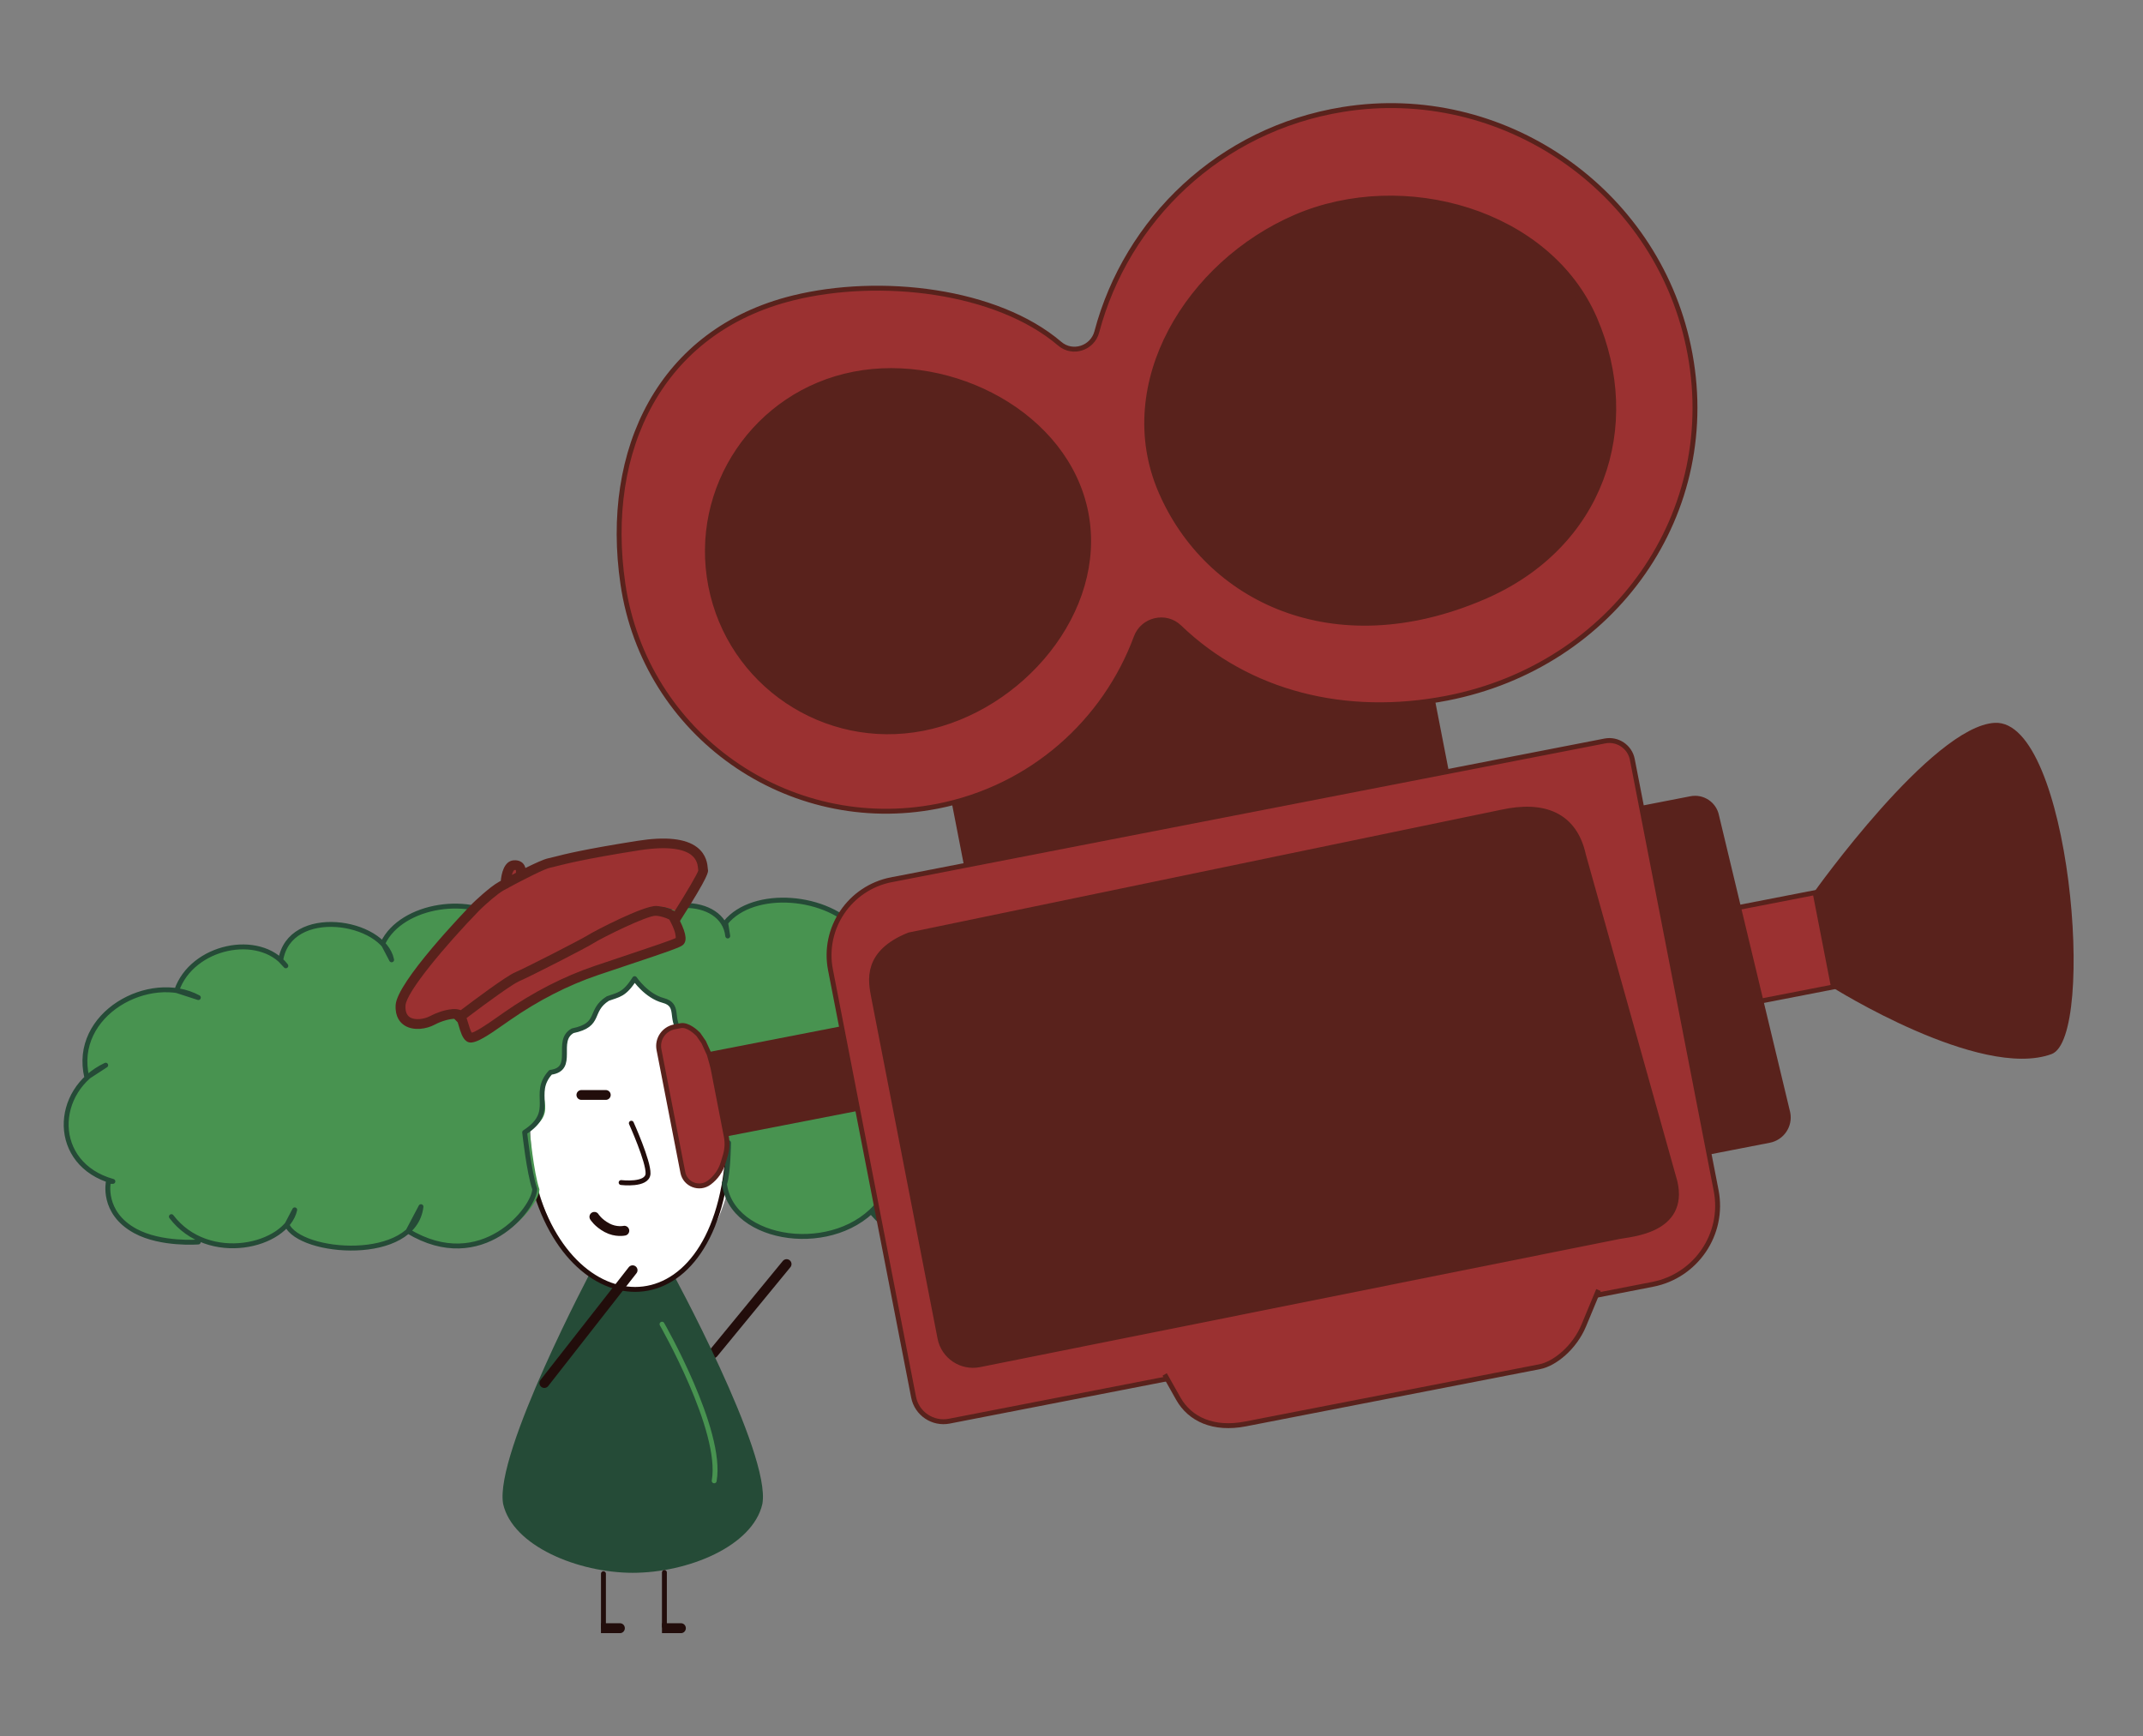 <svg width="437" height="354" viewBox="0 0 437 354" fill="none" xmlns="http://www.w3.org/2000/svg">
<rect x="0" y="0" width="437" height="354" fill="#808080" stroke="none"/>
<path d="M145.465 275.929L160.404 257.747" stroke="#220D0B" stroke-width="2" stroke-linecap="round" stroke-linejoin="round"/>
<path d="M129.1 320.697C117.896 320.697 104.55 315.252 102.597 306.646C100.765 296.373 120.724 258.818 120.724 258.818C120.724 258.818 128.811 265.616 136.759 258.818C136.759 258.818 157.306 296.373 155.464 306.646C153.512 315.252 140.345 320.697 128.961 320.697" fill="#254B37"/>
<path d="M129.121 262.908C140.704 262.908 150.086 248.08 150.086 229.787C150.086 211.494 140.694 196.666 129.121 196.666C117.547 196.666 108.155 211.494 108.155 229.787C108.155 248.08 117.547 262.908 129.121 262.908Z" fill="white"/>
<path d="M118.554 223.262H123.534" stroke="#220D0B" stroke-width="2" stroke-linecap="round" stroke-linejoin="round"/>
<path d="M137.028 224.212V218.292" stroke="#220D0B" stroke-width="2" stroke-linecap="round" stroke-linejoin="round"/>
<path d="M128.742 229.02C128.742 229.02 132.267 236.838 132.148 239.312C132.028 241.777 126.66 241.121 126.66 241.121" stroke="#220D0B" stroke-linecap="round" stroke-linejoin="round"/>
<path d="M121.202 248.111C121.202 248.111 121.939 249.343 123.772 250.333C125.604 251.323 127.317 250.939 127.317 250.939" stroke="#220D0B" stroke-width="2" stroke-linecap="round" stroke-linejoin="round"/>
<path d="M135.484 320.625V331.605" stroke="#220D0B" stroke-linecap="round" stroke-linejoin="round"/>
<path d="M123.055 320.878V331.858" stroke="#220D0B" stroke-linecap="round" stroke-linejoin="round"/>
<path d="M145.637 301.94C147.46 291.697 135 270 135 270" stroke="#489350" stroke-linecap="round" stroke-linejoin="round"/>
<path d="M126.441 332.999C126.979 332.999 127.417 332.545 127.417 331.989C127.417 331.434 126.979 330.979 126.441 330.979V332.999ZM123.523 330.979H122.547V332.999H123.523V330.979ZM126.441 331.989V330.979H123.523V332.999H126.441V331.989Z" fill="#220D0B"/>
<path d="M138.882 332.999C139.419 332.999 139.858 332.545 139.858 331.989C139.858 331.434 139.419 330.979 138.882 330.979V332.999ZM135.963 330.979H134.987V332.999H135.963V330.979ZM138.882 331.989V330.979H135.963V332.999H138.882V331.989Z" fill="#220D0B"/>
<path d="M107.149 231.202C109.908 267.808 141.56 274.535 147.626 241.818C147.666 241.616 147.696 241.404 147.735 241.202C148.154 238.747 148.442 236.08 148.562 233.192" stroke="#220D0B" stroke-linecap="round" stroke-linejoin="round"/>
<path d="M34.951 248.07C42.451 257.939 58.406 254.151 60.099 246.687L58.506 249.727C61.125 255.737 84.481 257.586 85.845 246.04L83.216 251.03C98.275 260.101 110 246.359 110 242.5C108.835 239.167 108 230.5 108 230.5C114.633 226.227 108.155 223.151 112.268 218.646C117.507 217.959 113.075 212.222 116.78 210.171C122.716 208.949 119.977 206.121 123.941 203.606C126.122 202.798 127.278 202.909 129.419 199.545C129.419 199.545 131.76 203.06 135.245 203.99C138.731 204.919 136.49 207.717 138.781 210.384C140.614 212.515 143.313 212.818 142.775 217.919C142.486 219.879 144.149 221 145.504 222.04C149.01 225.141 143.781 230.424 148.482 232.959L148.562 233C148.562 233 148.492 239.03 147.795 241.242L147.715 241.202C148.97 253.333 170.712 256.373 179.427 245.07L177.883 247.313C182.614 252.707 191 258.394 200.93 246.666L199.516 248.717C202.235 254.333 216.915 257.404 222.413 243.788L221.507 246.464C226.995 252.808 251.735 243.788 239.155 228.404L242.651 234.576C250.111 227.98 249.782 207.626 235.759 211.515H242.731C242.731 199.565 226.477 190.485 217.593 195.808L218.041 201.252C221.507 195.808 207.573 186.808 197.115 192.04V194.151C197.075 185.262 176.708 184.333 173.541 191.98L175.114 190.01C168.959 182.353 153.611 181.182 147.974 188.131L148.402 190.848C147.486 182.464 132.497 182.555 129.419 191.182C123.334 179.717 101.96 184.879 100.058 192.313L103.056 188.151C96.412 182.212 81.891 184.333 78.076 192.313L79.859 195.707C78.216 187.586 58.974 184.646 57.241 195.808L58.286 196.929C52.888 190 39.144 192.848 36.026 201.969L40.449 203.404C30.579 198.091 14.593 206.727 17.711 219.697L21.555 217.192C10.759 222.283 10.38 237.363 23.019 240.889H22.113C22.113 240.889 20.659 247.242 27.611 251.01C32.839 253.848 40.439 253.242 40.439 253.242" fill="#489350"/>
<path d="M34.951 248.07C42.451 257.939 58.406 254.151 60.099 246.687L58.506 249.727C61.125 255.737 84.481 257.586 85.845 246.04L83.216 251.03C98.275 260.101 109.041 246.283 109.041 242.424C107.876 239.091 106.99 230.889 106.99 230.889C113.623 226.616 108.155 223.151 112.268 218.646C117.507 217.959 113.075 212.222 116.78 210.171C122.716 208.949 119.977 206.121 123.941 203.606C126.122 202.798 127.278 202.909 129.419 199.545C129.419 199.545 131.76 203.06 135.245 203.99C138.731 204.919 136.49 207.717 138.781 210.384C140.614 212.515 143.313 212.818 142.775 217.919C142.486 219.879 144.149 221 145.504 222.04C149.01 225.141 143.781 230.424 148.482 232.959L148.562 233C148.562 233 148.492 239.03 147.795 241.242L147.715 241.202C148.97 253.333 170.712 256.373 179.427 245.07L177.883 247.313C182.614 252.707 191 258.394 200.93 246.666L199.516 248.717C202.235 254.333 216.915 257.404 222.413 243.788L221.507 246.464C226.995 252.808 251.735 243.788 239.155 228.404L242.651 234.576C250.111 227.98 249.782 207.626 235.759 211.515H242.731C242.731 199.565 226.477 190.485 217.593 195.808L218.041 201.252C221.507 195.808 207.573 186.808 197.115 192.04V194.151C197.075 185.262 176.708 184.333 173.541 191.98L175.114 190.01C168.959 182.353 153.611 181.182 147.974 188.131L148.402 190.848C147.486 182.464 132.497 182.555 129.419 191.182C123.334 179.717 101.96 184.879 100.058 192.313L103.056 188.151C96.412 182.212 81.891 184.333 78.076 192.313L79.859 195.707C78.216 187.586 58.974 184.646 57.241 195.808L58.287 196.929C52.888 190 39.144 192.848 36.026 201.969L40.449 203.404C30.579 198.091 14.593 206.727 17.711 219.697L21.555 217.192C10.759 222.283 10.38 237.363 23.019 240.889H22.113C22.113 240.889 20.659 247.242 27.611 251.01C32.839 253.848 40.439 253.242 40.439 253.242" stroke="#254B37" stroke-linecap="round" stroke-linejoin="round"/>
<path d="M104.534 177.31C104.719 177.293 105.001 177.02 104.999 177C105.06 177.096 106.012 177.794 105.999 178C105.702 178.159 104.278 178.862 103.999 179C104.183 178.39 104.392 177.353 104.534 177.31ZM91.324 206.579C89.818 206.715 88.034 207.347 86.765 208.024C85.534 208.677 83.615 208.953 82.534 208.274C81.84 207.846 81.526 207.015 81.594 205.812C81.738 203.038 89.776 193.382 97.235 185.712C98.545 184.448 100.971 182.296 102.308 181.561C102.506 181.451 102.715 181.34 102.923 181.229C103.095 181.183 103.265 181.106 103.388 180.973C106.601 179.24 110.967 177.045 112.04 176.835C112.439 176.758 112.876 176.647 113.486 176.49C115.437 175.996 119.513 174.952 130.739 173.18C137.444 172.123 140.425 173.111 141.755 174.136C143.051 175.134 143.149 176.444 143.212 177.144C143.223 177.256 143.232 177.357 143.239 177.438C142.952 178.293 140.881 181.834 138.27 185.957C137.3 185.462 135.901 184.944 134.438 184.872C131.743 184.737 121.297 190.183 120.009 191.005C118.543 191.935 106.794 197.928 104.681 198.825C102.758 199.633 95.823 204.821 93.225 206.785C92.716 206.565 92.066 206.501 91.333 206.568L91.324 206.579ZM91.324 206.579C89.818 206.715 88.034 207.347 86.765 208.024C85.534 208.677 83.615 208.953 82.534 208.274C81.84 207.846 81.526 207.015 81.594 205.812C81.738 203.038 89.776 193.382 97.235 185.712C98.545 184.448 100.971 182.296 102.308 181.561C102.506 181.451 102.715 181.34 102.923 181.229C103.095 181.183 103.265 181.106 103.388 180.973C106.601 179.24 110.967 177.045 112.04 176.835C112.439 176.758 112.876 176.647 113.486 176.49C115.437 175.996 119.513 174.952 130.739 173.18C137.444 172.123 140.425 173.111 141.755 174.136C143.051 175.134 143.149 176.444 143.212 177.144C143.223 177.256 143.232 177.357 143.239 177.438C142.952 178.293 140.881 181.834 138.27 185.957C137.3 185.462 135.901 184.944 134.438 184.872C131.743 184.737 121.297 190.183 120.009 191.005C118.543 191.935 106.794 197.928 104.681 198.825C102.758 199.633 95.823 204.821 93.225 206.785C92.716 206.565 92.066 206.501 91.333 206.568L91.324 206.579ZM137.504 188.409C138.539 190.422 138.484 191.307 138.5 191.602C137.504 192.091 133.528 193.422 128.592 195.076C126.473 195.789 124.05 196.591 121.366 197.499C114.898 199.69 108.509 202.968 102.354 207.237L101.973 207.507C101.786 207.626 101.503 207.826 101.152 208.082C98.201 210.18 96.309 211.333 95.535 211.516C95.269 211.1 94.968 210.074 94.79 209.487C94.67 209.078 94.11 207.807 93.999 207.5C98.572 204.028 104.195 200.262 105.476 199.716C107.72 198.767 119.558 192.725 121.112 191.736C122.999 190.532 132.546 185.823 134.313 185.929C135.378 185.986 136.422 187.372 137.14 187.716" fill="#9B3131"/>
<path d="M93.33 208.446C93.403 208.688 93.486 208.938 93.544 209.141C93.91 210.398 94.289 211.693 95.119 212.293C95.41 212.504 95.751 212.602 96.19 212.563C97.369 212.456 99.244 211.364 102.803 208.839C103.125 208.612 103.39 208.429 103.551 208.315L103.949 208.041C109.747 204.004 115.773 200.919 121.85 198.851C124.449 197.971 126.785 197.184 128.839 196.503C135.916 194.136 138.397 193.286 139.117 192.785C140.15 192.066 140.024 190.56 138.665 187.786C144.674 178.392 144.47 177.706 144.353 177.3C144.349 177.251 144.342 177.182 144.334 177.094C144.259 176.257 144.111 174.286 142.171 172.775C139.853 170.971 135.744 170.529 129.956 171.45C118.994 173.186 115.135 174.17 113.059 174.705C112.527 174.842 112.133 174.938 111.787 175.009C110.946 175.174 109.06 176.039 107.142 176.986C107.061 176.647 106.899 176.304 106.609 176.003C106.31 175.702 105.745 175.357 104.774 175.415C104.754 175.417 104.734 175.419 104.714 175.42C102.736 175.599 102.242 178.263 102.121 179.604C101.91 179.722 101.776 179.794 101.766 179.794C99.79 180.886 96.557 184.006 96.4 184.159C94.825 185.79 80.932 200.202 80.677 204.948C80.552 207.36 81.605 208.535 82.523 209.107C84.359 210.25 86.978 209.815 88.641 208.93C90.188 208.106 91.797 207.752 92.632 207.736M104.902 177.388C105.082 177.371 105.175 177.403 105.173 177.383C105.232 177.477 105.228 177.765 105.216 177.964C104.928 178.119 104.649 178.264 104.379 178.397C104.557 177.806 104.765 177.43 104.902 177.388ZM92.112 205.778C90.654 205.91 88.926 206.523 87.697 207.18C86.505 207.814 84.646 208.081 83.599 207.422C82.927 207.006 82.623 206.201 82.689 205.034C82.828 202.343 90.611 192.977 97.834 185.537C99.103 184.311 101.452 182.224 102.747 181.511C102.939 181.405 103.141 181.297 103.342 181.19C103.51 181.145 103.674 181.07 103.793 180.94C106.904 179.26 111.133 177.131 112.172 176.928C112.558 176.854 112.981 176.746 113.572 176.593C115.462 176.115 119.409 175.103 130.282 173.385C136.776 172.361 139.662 173.32 140.951 174.314C142.207 175.282 142.302 176.553 142.363 177.232C142.373 177.34 142.382 177.439 142.389 177.518C142.111 178.346 140.106 181.782 137.577 185.781C136.637 185.3 135.283 184.798 133.866 184.728C131.256 184.597 121.139 189.877 119.892 190.675C118.473 191.577 107.094 197.389 105.048 198.258C103.185 199.042 96.47 204.075 93.953 205.979C93.46 205.766 92.83 205.704 92.121 205.768L92.112 205.778ZM136.836 188.16C137.838 190.113 137.785 190.971 137.801 191.257C136.836 191.731 132.985 193.022 128.205 194.625C126.153 195.317 123.806 196.095 121.207 196.975C114.944 199.099 108.755 202.278 102.795 206.419L102.426 206.681C102.245 206.796 101.971 206.99 101.631 207.239C98.773 209.273 96.941 210.391 96.191 210.568C95.933 210.165 95.642 209.17 95.469 208.6C95.353 208.204 95.253 207.875 95.145 207.578C99.574 204.21 104.577 200.623 105.818 200.094C107.991 199.173 119.456 193.314 120.96 192.354C122.788 191.187 132.033 186.62 133.745 186.723C134.777 186.778 135.788 187.153 136.483 187.487" fill="#59221C"/>
<path d="M370.134 182L354 185.138L357.74 204.37L373.875 201.232L370.134 182Z" fill="#9B3131" stroke="#59221C" stroke-miterlimit="10"/>
<path d="M360.799 232.515L347.902 235.023L334.263 164.896L344.804 162.846C347.23 162.374 349.579 163.954 350.05 166.373L364.576 226.941C365.077 229.519 363.392 232.01 360.807 232.513L360.799 232.515Z" fill="#59221C" stroke="#59221C" stroke-miterlimit="10"/>
<path d="M285.195 107.196L187.312 126.233L202.199 202.774L300.082 183.736L285.195 107.196Z" fill="#59221C" stroke="#59221C" stroke-miterlimit="10"/>
<path d="M181.783 179.38L327.275 151.083C329.86 150.581 332.358 152.268 332.858 154.837L349.955 242.744C351.674 251.585 345.87 260.156 337.014 261.878L193.577 289.775C190.216 290.429 186.951 288.234 186.299 284.882L169.352 197.749C167.701 189.259 173.269 181.027 181.781 179.372L181.783 179.38Z" fill="#9B3131" stroke="#59221C" stroke-miterlimit="10"/>
<path d="M330.019 251.654L199.637 277.78C196.18 278.452 192.841 276.207 192.171 272.76L178.659 203.287C177.988 199.839 176.967 194.587 185.496 191.12L306.341 166.081C314.892 164.221 320.72 166.665 322.423 174.502L341.078 241.111C343.256 250.522 332.589 251.154 330.019 251.654Z" fill="#59221C" stroke="#59221C" stroke-width="2" stroke-miterlimit="10"/>
<path d="M171.588 209.247L141.666 215.067L145.021 232.319L174.944 226.5L171.588 209.247Z" fill="#59221C"/>
<path d="M273.868 22.312C248.7 26.358 229.714 44.824 223.658 67.678C222.775 70.999 218.722 72.326 216.107 70.087C203.306 59.155 179.542 56.344 161.678 60.759C134.74 67.423 123.006 91.682 127.023 119.068C131.537 149.855 160.826 170.29 191.101 164.402C210.429 160.643 225.344 147.096 231.7 129.927C233.038 126.306 237.713 125.206 240.494 127.879C254.552 141.415 274.439 146.367 295.09 142.351C329.026 135.75 351.436 104.484 344.32 70.625C337.574 38.528 306.333 17.094 273.868 22.312Z" fill="#9B3131" stroke="#59221C" stroke-miterlimit="10"/>
<path d="M220.946 104.663C224.774 124.344 207.816 144.196 188.083 148.034C168.349 151.872 149.254 139.032 145.426 119.351C141.598 99.671 154.489 80.61 174.223 76.772C193.957 72.934 217.119 84.983 220.946 104.663Z" fill="#59221C" stroke="#59221C" stroke-width="2" stroke-miterlimit="10"/>
<path d="M324.744 65.201C334.078 86.833 326.261 110.988 302.361 121.27C271.862 134.387 246.51 121.623 237.176 99.991C227.842 78.359 242.732 54.043 264.426 44.702C286.121 35.369 315.408 43.561 324.744 65.201Z" fill="#59221C" stroke="#59221C" stroke-width="2" stroke-miterlimit="10"/>
<path d="M143.499 212.501L142.396 210.908C141.999 210.501 140.265 208.848 138.8 209.133L137.521 209.382C135.369 209.8 133.961 211.882 134.378 214.029L139.246 239.058C139.725 241.522 142.625 242.638 144.638 241.123C145.981 240.122 146.971 238.715 147.454 237.106L147.905 235.612C148.29 234.341 148.359 233.004 148.106 231.702L145.793 219.807C145.356 217.564 145.499 218.001 144.638 215.001L143.499 212.501Z" fill="#9B3131" stroke="#59221C" stroke-miterlimit="10"/>
<path d="M369.832 182.037C369.832 182.037 393.958 148.064 406.772 147.388C422.141 146.572 427.56 211.577 418.343 214.931C403.733 220.257 373.572 201.269 373.572 201.269L369.832 182.037Z" fill="#59221C"/>
<path d="M237.501 280.242L240.273 285.172C242.648 289.385 247.457 291.609 253.985 290.339L313.98 278.67C317.049 278.073 321.087 274.777 322.971 270.247L325.963 263.037" fill="#9B3131"/>
<path d="M237.501 280.242L240.273 285.172C242.648 289.385 247.457 291.609 253.985 290.339L313.98 278.67C317.049 278.073 321.087 274.777 322.971 270.247L325.963 263.037" stroke="#59221C" stroke-miterlimit="10"/>
<path d="M111.001 282L129.001 259" stroke="#220D0B" stroke-width="2" stroke-linecap="round" stroke-linejoin="round"/>
</svg>
